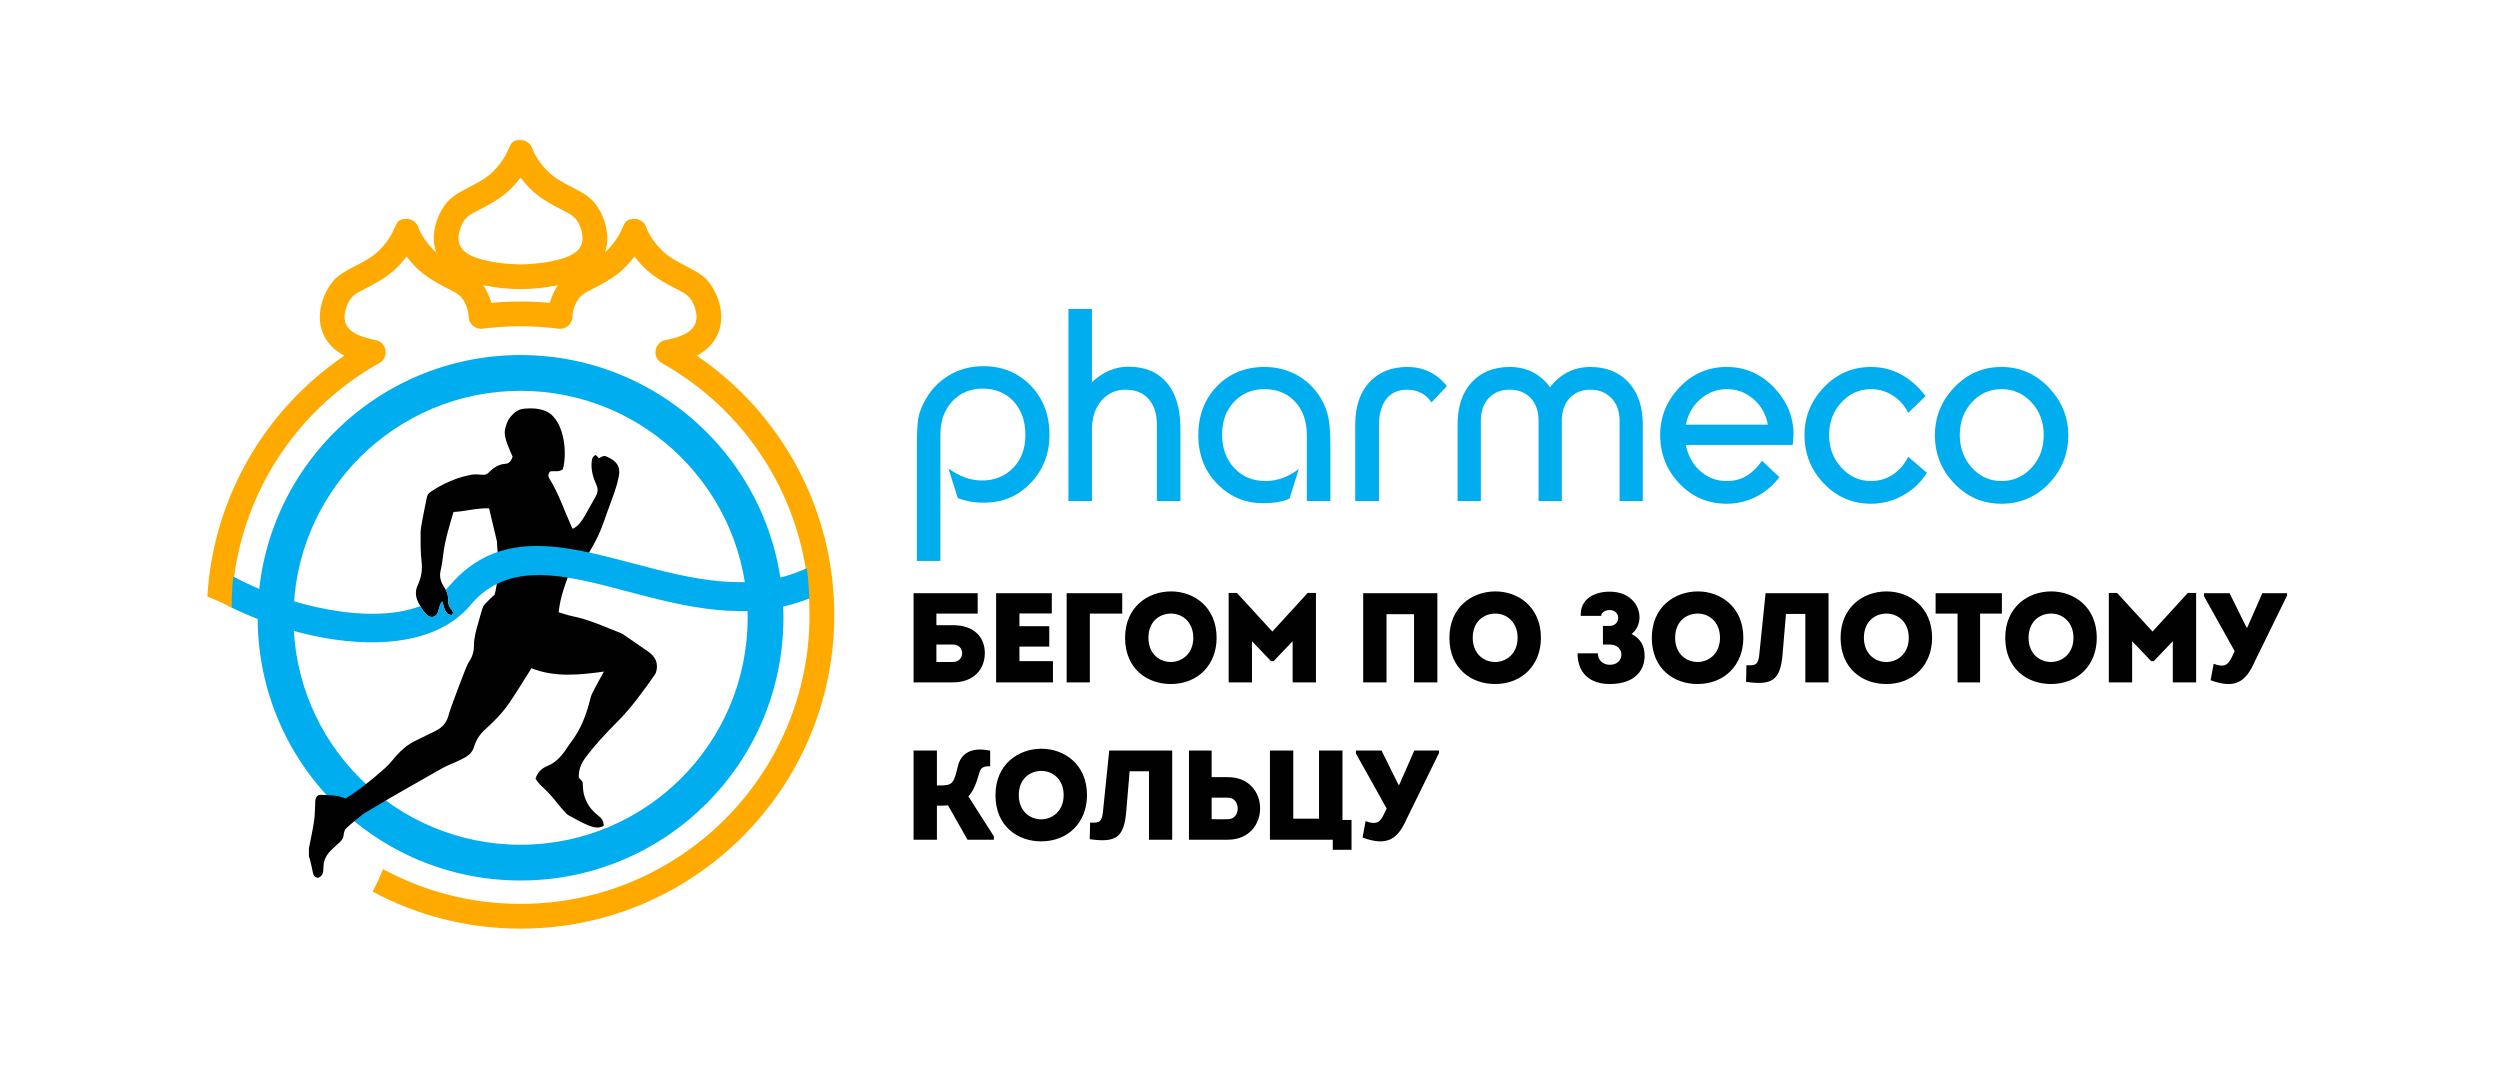 <?xml version="1.0" encoding="UTF-8"?> <svg xmlns="http://www.w3.org/2000/svg" width="149" height="64" viewBox="0 0 149 64" fill="none"> <g clip-path="url(#clip0_177_35215)"> <path d="M31.025 21.162C35.351 21.162 39.268 22.915 42.103 25.748C44.938 28.581 46.691 32.496 46.691 36.82C46.691 41.144 44.938 45.059 42.103 47.892C39.268 50.726 35.351 52.478 31.025 52.478C26.699 52.478 22.782 50.726 19.947 47.892C17.112 45.059 15.358 41.144 15.358 36.82C15.358 32.496 17.112 28.581 19.947 25.748C22.782 22.915 26.699 21.162 31.025 21.162V21.162ZM40.595 27.255C38.146 24.807 34.762 23.293 31.025 23.293C27.287 23.293 23.904 24.807 21.455 27.255C19.006 29.702 17.491 33.084 17.491 36.82C17.491 40.556 19.006 43.938 21.455 46.385C23.904 48.833 27.287 50.347 31.025 50.347C34.762 50.347 38.146 48.833 40.595 46.385C43.044 43.938 44.559 40.556 44.559 36.82C44.559 33.084 43.044 29.702 40.595 27.255Z" fill="#00ADEF"></path> <path d="M31.024 17.969C31.604 17.969 32.189 17.997 32.767 18.052C32.869 17.682 33.037 17.314 33.251 16.996C31.79 17.307 30.259 17.307 28.799 16.996C28.955 17.228 29.07 17.465 29.174 17.724L29.176 17.722C29.216 17.827 29.253 17.937 29.285 18.052C29.862 17.997 30.445 17.969 31.024 17.969V17.969ZM32.159 19.482C31.033 19.408 29.881 19.445 28.762 19.591V19.591C28.326 19.645 27.938 19.315 27.931 18.873C27.927 18.664 27.873 18.446 27.797 18.247L27.799 18.247C27.544 17.584 27.215 17.472 26.604 17.156C25.592 16.632 24.918 16.204 24.233 15.284C23.553 16.203 22.871 16.634 21.863 17.156C21.2 17.498 20.869 17.618 20.628 18.36C20.257 19.505 21.042 19.934 22.019 20.187V20.188C22.125 20.215 22.233 20.24 22.343 20.263C23.04 20.353 23.232 21.289 22.61 21.637C17.298 24.616 13.957 30.144 13.808 36.23C13.349 35.972 12.864 35.745 12.358 35.553C12.697 29.756 15.722 24.462 20.521 21.197C19.24 20.52 18.782 19.281 19.226 17.91C19.394 17.391 19.672 16.946 19.895 16.703C20.226 16.344 20.681 16.108 21.187 15.846C21.663 15.6 22.198 15.323 22.596 14.925C23.227 14.295 23.454 13.733 23.522 13.567C23.689 13.19 23.78 13.045 24.233 13.045C24.57 13.045 24.854 13.27 24.943 13.577C25.138 14.095 25.579 14.672 25.99 15.037C25.785 14.441 25.824 13.804 26.017 13.21C26.185 12.692 26.463 12.246 26.686 12.003C27.017 11.644 27.472 11.409 27.978 11.146C28.454 10.9 28.989 10.623 29.387 10.225C30.017 9.595 30.245 9.034 30.313 8.867C30.48 8.49 30.571 8.345 31.024 8.345C31.361 8.345 31.645 8.57 31.734 8.878C31.792 9.031 32.021 9.585 32.661 10.225C33.06 10.623 33.595 10.9 34.071 11.146C34.577 11.409 35.032 11.644 35.363 12.003C35.586 12.246 35.864 12.692 36.032 13.21C36.224 13.802 36.265 14.443 36.059 15.037C36.497 14.647 36.884 14.111 37.104 13.567C37.269 13.19 37.365 13.045 37.816 13.045C38.152 13.045 38.436 13.27 38.525 13.578C38.583 13.731 38.812 14.285 39.452 14.925C39.851 15.323 40.386 15.6 40.862 15.846C41.368 16.108 41.823 16.344 42.154 16.703C42.377 16.946 42.655 17.391 42.823 17.91C43.267 19.281 42.808 20.52 41.529 21.198C46.654 24.684 49.723 30.455 49.723 36.659C49.723 46.98 41.351 55.348 31.024 55.348C27.834 55.348 24.831 54.548 22.202 53.14C22.44 52.71 22.648 52.263 22.826 51.799C25.263 53.121 28.056 53.871 31.024 53.871C40.536 53.871 48.246 46.165 48.246 36.659C48.246 30.414 44.888 24.693 39.439 21.637L39.44 21.635C38.852 21.305 38.982 20.407 39.656 20.273C40.688 20.065 41.852 19.691 41.42 18.36C41.181 17.618 40.848 17.498 40.186 17.156C39.175 16.632 38.5 16.204 37.815 15.284C37.133 16.203 36.454 16.633 35.445 17.156C34.833 17.472 34.505 17.584 34.249 18.247C34.178 18.434 34.125 18.643 34.118 18.851C34.127 19.298 33.731 19.649 33.287 19.591C32.924 19.544 32.547 19.507 32.159 19.482V19.482ZM29.7 15.659C30.146 15.72 30.599 15.752 31.046 15.763C31.944 15.737 33.712 15.584 34.393 14.958C34.775 14.607 34.78 14.125 34.629 13.66C34.39 12.919 34.057 12.798 33.395 12.456C32.384 11.932 31.709 11.504 31.024 10.584C30.342 11.503 29.663 11.933 28.654 12.456C27.991 12.798 27.66 12.918 27.419 13.66C27.117 14.594 27.573 15.099 28.448 15.382C28.84 15.509 29.263 15.598 29.7 15.659" fill="#FFAA00"></path> <path fill-rule="evenodd" clip-rule="evenodd" d="M18.412 50.559C18.516 50.02 18.635 49.483 18.718 48.94C18.769 48.612 18.765 48.276 18.785 47.944C18.79 47.861 18.78 47.776 18.794 47.694C18.834 47.476 18.936 47.358 19.148 47.372C19.621 47.404 20.107 47.371 20.6 47.595C20.934 47.364 21.302 47.131 21.645 46.865C22.098 46.513 22.54 46.146 22.966 45.763C23.205 45.548 23.402 45.287 23.616 45.045C23.937 44.684 24.3 44.376 24.736 44.161C25.147 43.957 25.561 43.76 25.971 43.556C26.395 43.343 26.657 43.017 26.757 42.538C26.788 42.389 27.799 39.663 27.91 39.51C28.135 39.196 28.246 38.871 28.246 38.498C28.246 38.011 28.38 37.551 28.513 37.091C28.591 36.821 28.659 36.548 28.747 36.281C28.781 36.177 28.839 36.069 28.914 35.99C29.096 35.798 29.286 35.614 29.483 35.436C29.837 34.081 29.616 32.558 29.625 32.439C29.63 32.377 29.629 32.312 29.614 32.252C29.462 31.606 29.307 30.96 29.148 30.296C28.419 30.269 27.735 30.481 27.029 30.514C26.783 31.352 26.53 32.155 26.425 32.995C26.383 33.336 26.337 33.679 26.259 34.013C26.173 34.38 26.276 34.7 26.471 34.988C26.636 35.234 26.723 35.49 26.716 35.778C26.712 35.985 26.753 36.164 26.903 36.318C26.992 36.41 27.05 36.525 26.934 36.661C26.467 36.615 26.495 36.188 26.352 35.842C26.294 35.938 26.25 35.99 26.23 36.05C26.179 36.198 26.147 36.352 26.094 36.499C25.979 36.817 25.643 36.862 25.406 36.615C25.216 36.417 25.082 36.186 24.954 35.952C24.769 35.615 24.727 35.241 24.889 34.899C25.109 34.432 25.185 33.971 25.125 33.455C25.059 32.898 25.066 32.33 25.068 31.767C25.069 31.51 25.125 31.251 25.171 30.997C25.254 30.546 25.349 30.098 25.439 29.649C25.469 29.501 25.541 29.394 25.676 29.305C26.423 28.812 27.225 28.45 28.109 28.293C28.32 28.255 28.545 28.28 28.762 28.297C28.911 28.308 29.019 28.27 29.124 28.166C29.402 27.89 29.704 27.666 30.122 27.644C30.361 27.631 30.472 27.445 30.552 27.22C30.455 26.992 30.346 26.756 30.255 26.513C30.133 26.191 30.023 25.858 30.118 25.512C30.177 25.295 30.249 25.061 30.386 24.893C30.599 24.633 30.841 24.396 31.227 24.358C31.339 24.347 31.451 24.34 31.561 24.339H31.656C31.908 24.342 32.156 24.376 32.4 24.453C33.614 24.837 33.839 26.937 33.546 27.966C33.316 28.157 33.038 28.052 32.788 28.098C32.674 28.233 32.644 28.364 32.744 28.524C33.315 29.439 33.644 30.467 34.087 31.441C34.099 31.468 34.124 31.49 34.144 31.516C34.478 31.346 34.674 31.05 34.853 30.746C35.08 30.36 35.288 29.963 35.51 29.574C35.639 29.349 35.653 29.135 35.543 28.892C35.354 28.472 35.224 28.034 35.26 27.562C35.277 27.325 35.31 27.243 35.482 27.113C35.52 27.141 35.565 27.166 35.601 27.202C35.638 27.238 35.664 27.283 35.688 27.315C35.802 27.263 35.907 27.177 36.011 27.177C36.124 27.178 36.239 27.255 36.349 27.309C36.796 27.527 36.984 27.886 36.883 28.385C36.82 28.7 36.734 29.013 36.63 29.318C36.435 29.889 36.209 30.449 36.016 31.021C35.781 31.716 35.465 32.368 35.071 32.986C34.931 33.205 34.803 33.432 34.678 33.661C34.48 34.021 34.433 34.04 34.046 33.889C33.718 34.717 33.395 35.546 33.295 36.489C33.549 36.564 33.822 36.666 34.104 36.722C35.134 36.928 36.079 37.374 37.047 37.753C37.114 37.779 37.172 37.828 37.232 37.869C37.686 38.182 38.138 38.498 38.595 38.809C38.928 39.034 39.147 39.313 39.154 39.695V39.736C39.153 39.792 39.147 39.85 39.137 39.911C39.12 40.01 39.093 40.117 39.037 40.197C38.337 41.197 37.624 42.188 36.759 43.054C36.087 43.727 35.44 44.419 34.874 45.183C34.621 45.524 34.476 45.909 34.497 46.347C34.575 46.434 34.651 46.519 34.725 46.601C34.747 46.841 34.739 47.084 34.794 47.313C34.92 47.848 35.222 48.282 35.658 48.613C35.864 48.77 35.988 48.949 35.979 49.222C35.667 49.398 35.345 49.307 35.053 49.187C34.66 49.025 34.29 48.808 33.913 48.608C33.84 48.571 33.776 48.512 33.721 48.452C33.552 48.267 33.378 48.085 33.227 47.886C32.936 47.503 32.614 47.151 32.255 46.829C32.12 46.707 32.019 46.547 31.916 46.421C32.039 45.998 32.315 45.774 32.664 45.631C33.086 45.458 33.385 45.146 33.647 44.791C33.77 44.623 33.871 44.439 33.999 44.275C34.624 43.479 34.964 42.558 35.199 41.589C35.236 41.44 35.305 41.296 35.377 41.159C35.564 40.801 35.762 40.45 35.993 40.027C34.499 40.231 33.072 40.38 31.673 39.827C31.61 39.929 31.558 40.017 31.503 40.103C31.128 40.691 30.765 41.288 30.374 41.865C29.968 42.463 29.465 42.982 28.929 43.462C28.605 43.752 28.375 44.095 28.26 44.495C28.136 44.923 27.814 45.105 27.468 45.275C27.086 45.464 26.678 45.604 26.309 45.813C24.822 46.654 23.335 47.498 21.87 48.377C21.419 48.648 21.027 49.022 20.629 49.372C20.535 49.455 20.495 49.629 20.48 49.766C20.463 49.936 20.397 50.058 20.273 50.168C20.109 50.312 19.956 50.469 19.794 50.617C19.482 50.903 19.284 51.234 19.278 51.676C19.275 51.93 19.272 52.212 18.951 52.322C18.779 52.295 18.684 52.196 18.65 52.018C18.599 51.753 18.535 51.49 18.474 51.227C18.46 51.17 18.433 51.116 18.412 51.06C18.412 50.893 18.412 50.726 18.412 50.559" fill="#010101"></path> <path d="M13.902 34.361C15.517 35.235 17.573 35.974 19.629 36.34C21.609 36.693 23.563 36.696 25.049 36.121C25.15 36.296 25.262 36.465 25.406 36.615C25.643 36.863 25.979 36.818 26.094 36.499C26.147 36.352 26.179 36.198 26.229 36.05C26.25 35.991 26.294 35.939 26.352 35.842C26.495 36.189 26.467 36.616 26.934 36.662C27.05 36.525 26.992 36.41 26.903 36.319C26.753 36.164 26.712 35.986 26.716 35.778C26.721 35.554 26.669 35.348 26.567 35.152C26.616 35.102 26.663 35.052 26.708 35L26.709 35.001L26.75 34.953L26.751 34.954C29.703 31.458 33.549 32.474 37.766 33.588C41.115 34.473 44.729 35.427 48.086 33.864C48.167 34.456 48.218 35.057 48.237 35.666C44.563 37.143 40.817 36.154 37.332 35.233C33.655 34.261 30.302 33.376 28.046 36.053L28.043 36.059L27.997 36.112L27.994 36.119C26.117 38.276 22.72 38.622 19.335 38.019C17.401 37.674 15.453 37.016 13.803 36.213C13.803 35.587 13.837 34.969 13.902 34.361Z" fill="#00ADEF"></path> <path fill-rule="evenodd" clip-rule="evenodd" d="M56.781 38.414C57.154 38.414 57.344 38.657 57.344 38.931C57.344 39.189 57.161 39.455 56.781 39.455C56.47 39.455 56.128 39.455 55.809 39.455V38.414H56.781ZM55.809 36.569H58.27V35.355H54.449V40.669H56.789C58.058 40.669 58.696 39.865 58.696 38.923C58.696 37.989 58.073 37.26 56.789 37.26H55.809V36.569ZM62.688 35.355H59.368V40.669H62.756V39.402H60.758V38.536H62.536V37.321H60.758V36.562H62.688V35.355ZM66.885 36.569C66.885 36.114 66.885 35.81 66.885 35.355C65.799 35.355 64.659 35.355 63.573 35.355V40.669C64.036 40.669 64.499 40.669 64.955 40.669V36.569H66.885ZM72.51 38.012C72.51 36.175 71.158 35.248 69.798 35.248C68.415 35.248 67.055 36.175 67.055 38.012C67.055 39.857 68.37 40.768 69.775 40.768C71.386 40.768 72.51 39.637 72.51 38.012ZM68.446 38.012C68.446 37.04 69.107 36.569 69.798 36.569C70.459 36.569 71.12 37.063 71.12 38.012C71.12 38.961 70.444 39.455 69.783 39.455C69.099 39.455 68.446 38.961 68.446 38.012ZM75.833 37.64L73.722 35.339H73.228V40.669H74.618V38.217L75.75 39.402H75.909L77.041 38.217V40.669H78.431V35.339H77.938L75.833 37.64ZM81.246 35.355V40.669C81.709 40.669 82.172 40.669 82.636 40.669V36.607H84.277V40.669C84.74 40.669 85.204 40.669 85.667 40.669V35.355H81.246ZM91.839 38.012C91.839 36.175 90.487 35.248 89.127 35.248C87.745 35.248 86.385 36.175 86.385 38.012C86.385 39.857 87.699 40.768 89.104 40.768C90.715 40.768 91.839 39.637 91.839 38.012ZM87.775 38.012C87.775 37.04 88.436 36.569 89.127 36.569C89.788 36.569 90.449 37.063 90.449 38.012C90.449 38.961 89.773 39.455 89.112 39.455C88.428 39.455 87.775 38.961 87.775 38.012ZM95.436 36.706C95.436 36.485 95.687 36.357 95.938 36.357C96.211 36.357 96.446 36.538 96.446 36.831C96.446 37.058 96.272 37.306 95.93 37.306H95.535V38.414H95.945C96.409 38.414 96.636 38.718 96.636 39.014C96.636 39.318 96.409 39.622 95.945 39.622C95.55 39.622 95.231 39.356 95.231 38.938H94.023C94.023 40.138 94.775 40.768 95.945 40.768C97.335 40.768 98.019 40.039 98.019 39.098C98.019 38.498 97.791 38.073 97.244 37.784C97.556 37.549 97.715 37.149 97.715 36.803C97.715 36.03 97.107 35.263 95.938 35.263C94.995 35.263 94.167 35.719 94.213 36.706H95.436ZM103.903 38.012C103.903 36.175 102.55 35.248 101.191 35.248C99.808 35.248 98.448 36.175 98.448 38.012C98.448 39.857 99.762 40.768 101.168 40.768C102.778 40.768 103.903 39.637 103.903 38.012ZM99.838 38.012C99.838 37.04 100.499 36.569 101.191 36.569C101.852 36.569 102.512 37.063 102.512 38.012C102.512 38.961 101.836 39.455 101.175 39.455C100.491 39.455 99.838 38.961 99.838 38.012ZM106.444 36.592H107.598V40.669H108.981V35.355C107.841 35.355 106.383 35.355 105.228 35.355L104.856 38.984C104.795 39.553 104.697 39.697 104.088 39.644L104.066 40.639C105.593 40.852 106.102 40.571 106.238 39.029L106.444 36.592ZM115.153 38.012C115.153 36.175 113.801 35.248 112.441 35.248C111.059 35.248 109.699 36.175 109.699 38.012C109.699 39.857 111.013 40.768 112.418 40.768C114.029 40.768 115.153 39.637 115.153 38.012ZM111.089 38.012C111.089 37.04 111.75 36.569 112.441 36.569C113.102 36.569 113.763 37.063 113.763 38.012C113.763 38.961 113.087 39.455 112.426 39.455C111.742 39.455 111.089 38.961 111.089 38.012ZM116.669 36.569V40.669H118.013V36.569H119.312V35.355H115.362V36.569H116.669ZM124.968 38.012C124.968 36.175 123.615 35.248 122.256 35.248C120.873 35.248 119.513 36.175 119.513 38.012C119.513 39.857 120.827 40.768 122.233 40.768C123.844 40.768 124.968 39.637 124.968 38.012V38.012ZM120.903 38.012C120.903 37.04 121.565 36.569 122.256 36.569C122.916 36.569 123.578 37.063 123.578 38.012C123.578 38.961 122.902 39.455 122.24 39.455C121.557 39.455 120.903 38.961 120.903 38.012V38.012ZM128.291 37.64L126.179 35.339H125.686V40.669H127.076V38.217L128.208 39.402H128.367L129.499 38.217V40.669H130.889V35.339H130.395L128.291 37.64ZM133.005 39.189C132.746 39.751 132.435 39.743 131.933 39.561L131.751 40.541C133.225 41.087 133.856 40.632 134.387 39.417L136.309 35.499V35.355H134.835L133.939 37.397H133.893L132.883 35.355H131.356V35.529L133.187 38.809L133.005 39.189ZM57.663 50.047H59.235V49.842C58.719 49.052 58.225 48.255 57.716 47.465C58.012 47.139 58.194 46.691 58.369 46.053C58.453 45.726 58.681 45.65 59.015 45.673V44.739C57.769 44.481 57.252 45.005 57.093 45.65C56.941 46.288 56.857 46.607 56.614 46.729C56.424 46.827 56.06 46.812 55.84 46.812V44.732H54.449V50.047H55.84V48.019C56.029 48.019 56.341 48.019 56.5 47.997L57.663 50.047ZM64.785 47.389C64.785 45.552 63.432 44.625 62.072 44.625C60.69 44.625 59.33 45.552 59.33 47.389C59.33 49.234 60.644 50.145 62.05 50.145C63.66 50.145 64.785 49.014 64.785 47.389V47.389ZM60.72 47.389C60.72 46.417 61.381 45.947 62.072 45.947C62.733 45.947 63.394 46.44 63.394 47.389C63.394 48.338 62.718 48.832 62.057 48.832C61.373 48.832 60.72 48.338 60.72 47.389ZM67.326 45.969H68.48V50.047H69.863V44.732C68.723 44.732 67.265 44.732 66.11 44.732L65.738 48.361C65.677 48.931 65.579 49.075 64.97 49.022L64.948 50.016C66.475 50.229 66.984 49.948 67.12 48.407L67.326 45.969ZM72.214 44.732C71.766 44.732 71.31 44.732 70.862 44.732C70.862 46.501 70.862 48.262 70.862 50.047C71.629 50.047 72.419 50.047 73.194 50.047C75.739 50.031 75.739 46.319 73.194 46.319H72.214V44.732ZM73.194 47.541C73.939 47.541 73.976 48.816 73.194 48.824C72.867 48.839 72.533 48.824 72.214 48.824C72.214 48.399 72.214 47.974 72.214 47.541H73.194ZM79.434 50.047V50.647H80.551V48.87H80.012V44.732H78.614V48.794H77.079V44.732H75.689V50.047H79.434ZM82.461 48.566C82.203 49.128 81.891 49.12 81.39 48.938L81.208 49.918C82.682 50.464 83.312 50.009 83.844 48.794L85.766 44.876V44.732H84.292L83.396 46.774H83.35L82.34 44.732H80.813V44.906L82.644 48.186L82.461 48.566" fill="#010101"></path> <path d="M54.647 33.431V26.53C54.647 25.884 54.668 25.391 54.71 25.051C54.753 24.712 54.874 24.352 55.077 23.97C55.416 23.302 55.897 22.778 56.519 22.396C57.14 22.014 57.832 21.824 58.597 21.824C59.733 21.824 60.676 22.209 61.425 22.978C62.173 23.747 62.548 24.727 62.548 25.915C62.548 27.051 62.173 28.009 61.425 28.789C60.676 29.57 59.754 29.959 58.661 29.959C58.343 29.959 58.055 29.936 57.801 29.888C57.546 29.84 57.307 29.774 57.084 29.689L56.527 27.922C57.185 28.399 57.849 28.638 58.518 28.638C59.272 28.638 59.893 28.389 60.382 27.89C60.87 27.39 61.114 26.738 61.114 25.931C61.114 25.093 60.878 24.422 60.405 23.918C59.933 23.413 59.319 23.161 58.565 23.161C57.832 23.161 57.23 23.413 56.758 23.916C56.285 24.42 56.048 25.084 56.048 25.912V33.431H54.647" fill="#00ADEF"></path> <path d="M63.678 29.864V18.417H65.08V22.779C65.728 22.164 66.455 21.856 67.263 21.856C68.239 21.856 68.999 22.174 69.54 22.809C70.082 23.445 70.353 24.361 70.353 25.558V29.864H68.951V25.322C68.951 24.665 68.787 24.152 68.457 23.781C68.128 23.41 67.666 23.225 67.071 23.225C66.498 23.225 66.022 23.442 65.646 23.877C65.269 24.31 65.08 24.893 65.08 25.623V29.864H63.678" fill="#00ADEF"></path> <path d="M77.887 29.864V25.947C77.887 25.109 77.654 24.44 77.187 23.941C76.719 23.442 76.114 23.193 75.37 23.193C74.638 23.193 74.033 23.442 73.554 23.941C73.076 24.44 72.838 25.093 72.838 25.899C72.838 26.717 73.08 27.382 73.563 27.897C74.045 28.412 74.67 28.67 75.434 28.67C76.114 28.67 76.772 28.431 77.409 27.953L76.852 29.721C76.449 29.901 75.923 29.991 75.275 29.991C74.234 29.991 73.342 29.625 72.599 28.892C71.812 28.118 71.42 27.131 71.42 25.931C71.42 24.753 71.791 23.781 72.535 23.017C73.278 22.253 74.218 21.872 75.354 21.872C76.119 21.872 76.809 22.057 77.425 22.429C78.041 22.8 78.519 23.32 78.859 23.989C79.04 24.35 79.156 24.724 79.21 25.111C79.263 25.499 79.289 25.984 79.289 26.568V29.864H77.887" fill="#00ADEF"></path> <path d="M80.77 29.864V25.327C80.77 24.18 81.084 23.3 81.71 22.684C82.262 22.142 82.985 21.872 83.877 21.872C84.365 21.872 84.809 21.97 85.207 22.166C85.605 22.363 85.948 22.646 86.234 23.018L85.31 23.989C85.183 23.766 84.992 23.583 84.737 23.44C84.482 23.297 84.2 23.225 83.893 23.225C83.32 23.225 82.892 23.416 82.61 23.799C82.329 24.18 82.188 24.69 82.188 25.327V29.864H80.77" fill="#00ADEF"></path> <path d="M89.978 21.872C90.987 21.872 91.789 22.275 92.383 23.082C92.999 22.275 93.802 21.872 94.789 21.872C95.733 21.872 96.49 22.177 97.059 22.787C97.627 23.398 97.911 24.244 97.911 25.327V29.864H96.526V25.072C96.526 24.51 96.363 24.061 96.039 23.726C95.716 23.392 95.299 23.225 94.789 23.225C94.279 23.225 93.867 23.392 93.555 23.726C93.241 24.061 93.084 24.51 93.084 25.072V29.864H91.699V25.072C91.699 24.51 91.542 24.061 91.229 23.726C90.915 23.392 90.499 23.225 89.978 23.225C89.458 23.225 89.041 23.392 88.728 23.726C88.414 24.061 88.258 24.51 88.258 25.072V29.864H86.872V25.327C86.872 24.234 87.153 23.384 87.716 22.779C88.279 22.174 89.033 21.872 89.978 21.872" fill="#00ADEF"></path> <path d="M102.912 23.192C102.328 23.192 101.808 23.39 101.351 23.782C100.895 24.175 100.602 24.684 100.475 25.31H105.365C105.248 24.684 104.961 24.175 104.505 23.782C104.048 23.39 103.518 23.192 102.912 23.192ZM98.946 25.924C98.946 24.838 99.33 23.892 100.101 23.084C100.871 22.276 101.808 21.871 102.912 21.871C104.006 21.871 104.943 22.278 105.724 23.089C106.504 23.901 106.895 24.843 106.895 25.915L106.847 26.52H100.475C100.602 27.163 100.889 27.681 101.336 28.077C101.78 28.471 102.307 28.67 102.912 28.67C103.379 28.67 103.785 28.56 104.131 28.339C104.475 28.119 104.771 27.825 105.015 27.46L106.051 28.437C105.742 28.864 105.339 29.222 104.839 29.511C104.245 29.852 103.602 30.023 102.912 30.023C101.797 30.023 100.857 29.622 100.092 28.819C99.328 28.016 98.946 27.051 98.946 25.924" fill="#00ADEF"></path> <path d="M107.548 25.924C107.548 24.839 107.932 23.892 108.703 23.084C109.472 22.276 110.409 21.872 111.514 21.872C112.151 21.872 112.743 22.017 113.29 22.309C113.837 22.601 114.328 23.034 114.764 23.607L113.728 24.61C113.516 24.175 113.211 23.829 112.812 23.575C112.414 23.32 111.982 23.192 111.514 23.192C110.823 23.192 110.235 23.456 109.746 23.983C109.258 24.51 109.014 25.162 109.014 25.939C109.014 26.695 109.258 27.339 109.746 27.871C110.235 28.404 110.823 28.67 111.514 28.67C112.024 28.67 112.48 28.525 112.884 28.235C113.234 27.988 113.516 27.651 113.728 27.221L114.844 28.182C114.514 28.705 114.084 29.126 113.553 29.447C112.926 29.831 112.247 30.023 111.514 30.023C110.409 30.023 109.472 29.622 108.703 28.819C107.932 28.016 107.548 27.051 107.548 25.924" fill="#00ADEF"></path> <path d="M119.288 23.192C118.587 23.192 117.998 23.454 117.52 23.975C117.042 24.497 116.803 25.146 116.803 25.924C116.803 26.69 117.042 27.339 117.52 27.872C117.998 28.404 118.587 28.67 119.288 28.67C119.989 28.67 120.583 28.409 121.072 27.888C121.56 27.366 121.805 26.711 121.805 25.924C121.805 25.146 121.56 24.497 121.072 23.975C120.583 23.454 119.989 23.192 119.288 23.192ZM119.288 21.871C120.381 21.871 121.319 22.279 122.1 23.092C122.88 23.906 123.27 24.855 123.27 25.939C123.27 27.056 122.885 28.016 122.115 28.819C121.346 29.622 120.403 30.023 119.288 30.023C118.183 30.023 117.246 29.622 116.477 28.819C115.706 28.016 115.321 27.056 115.321 25.939C115.321 24.844 115.706 23.892 116.477 23.084C117.246 22.276 118.183 21.871 119.288 21.871" fill="#00ADEF"></path> </g> <defs> <clipPath id="clip0_177_35215"> <rect width="124.57" height="47.455" fill="white" transform="translate(12.001 8.272)"></rect> </clipPath> </defs> </svg> 